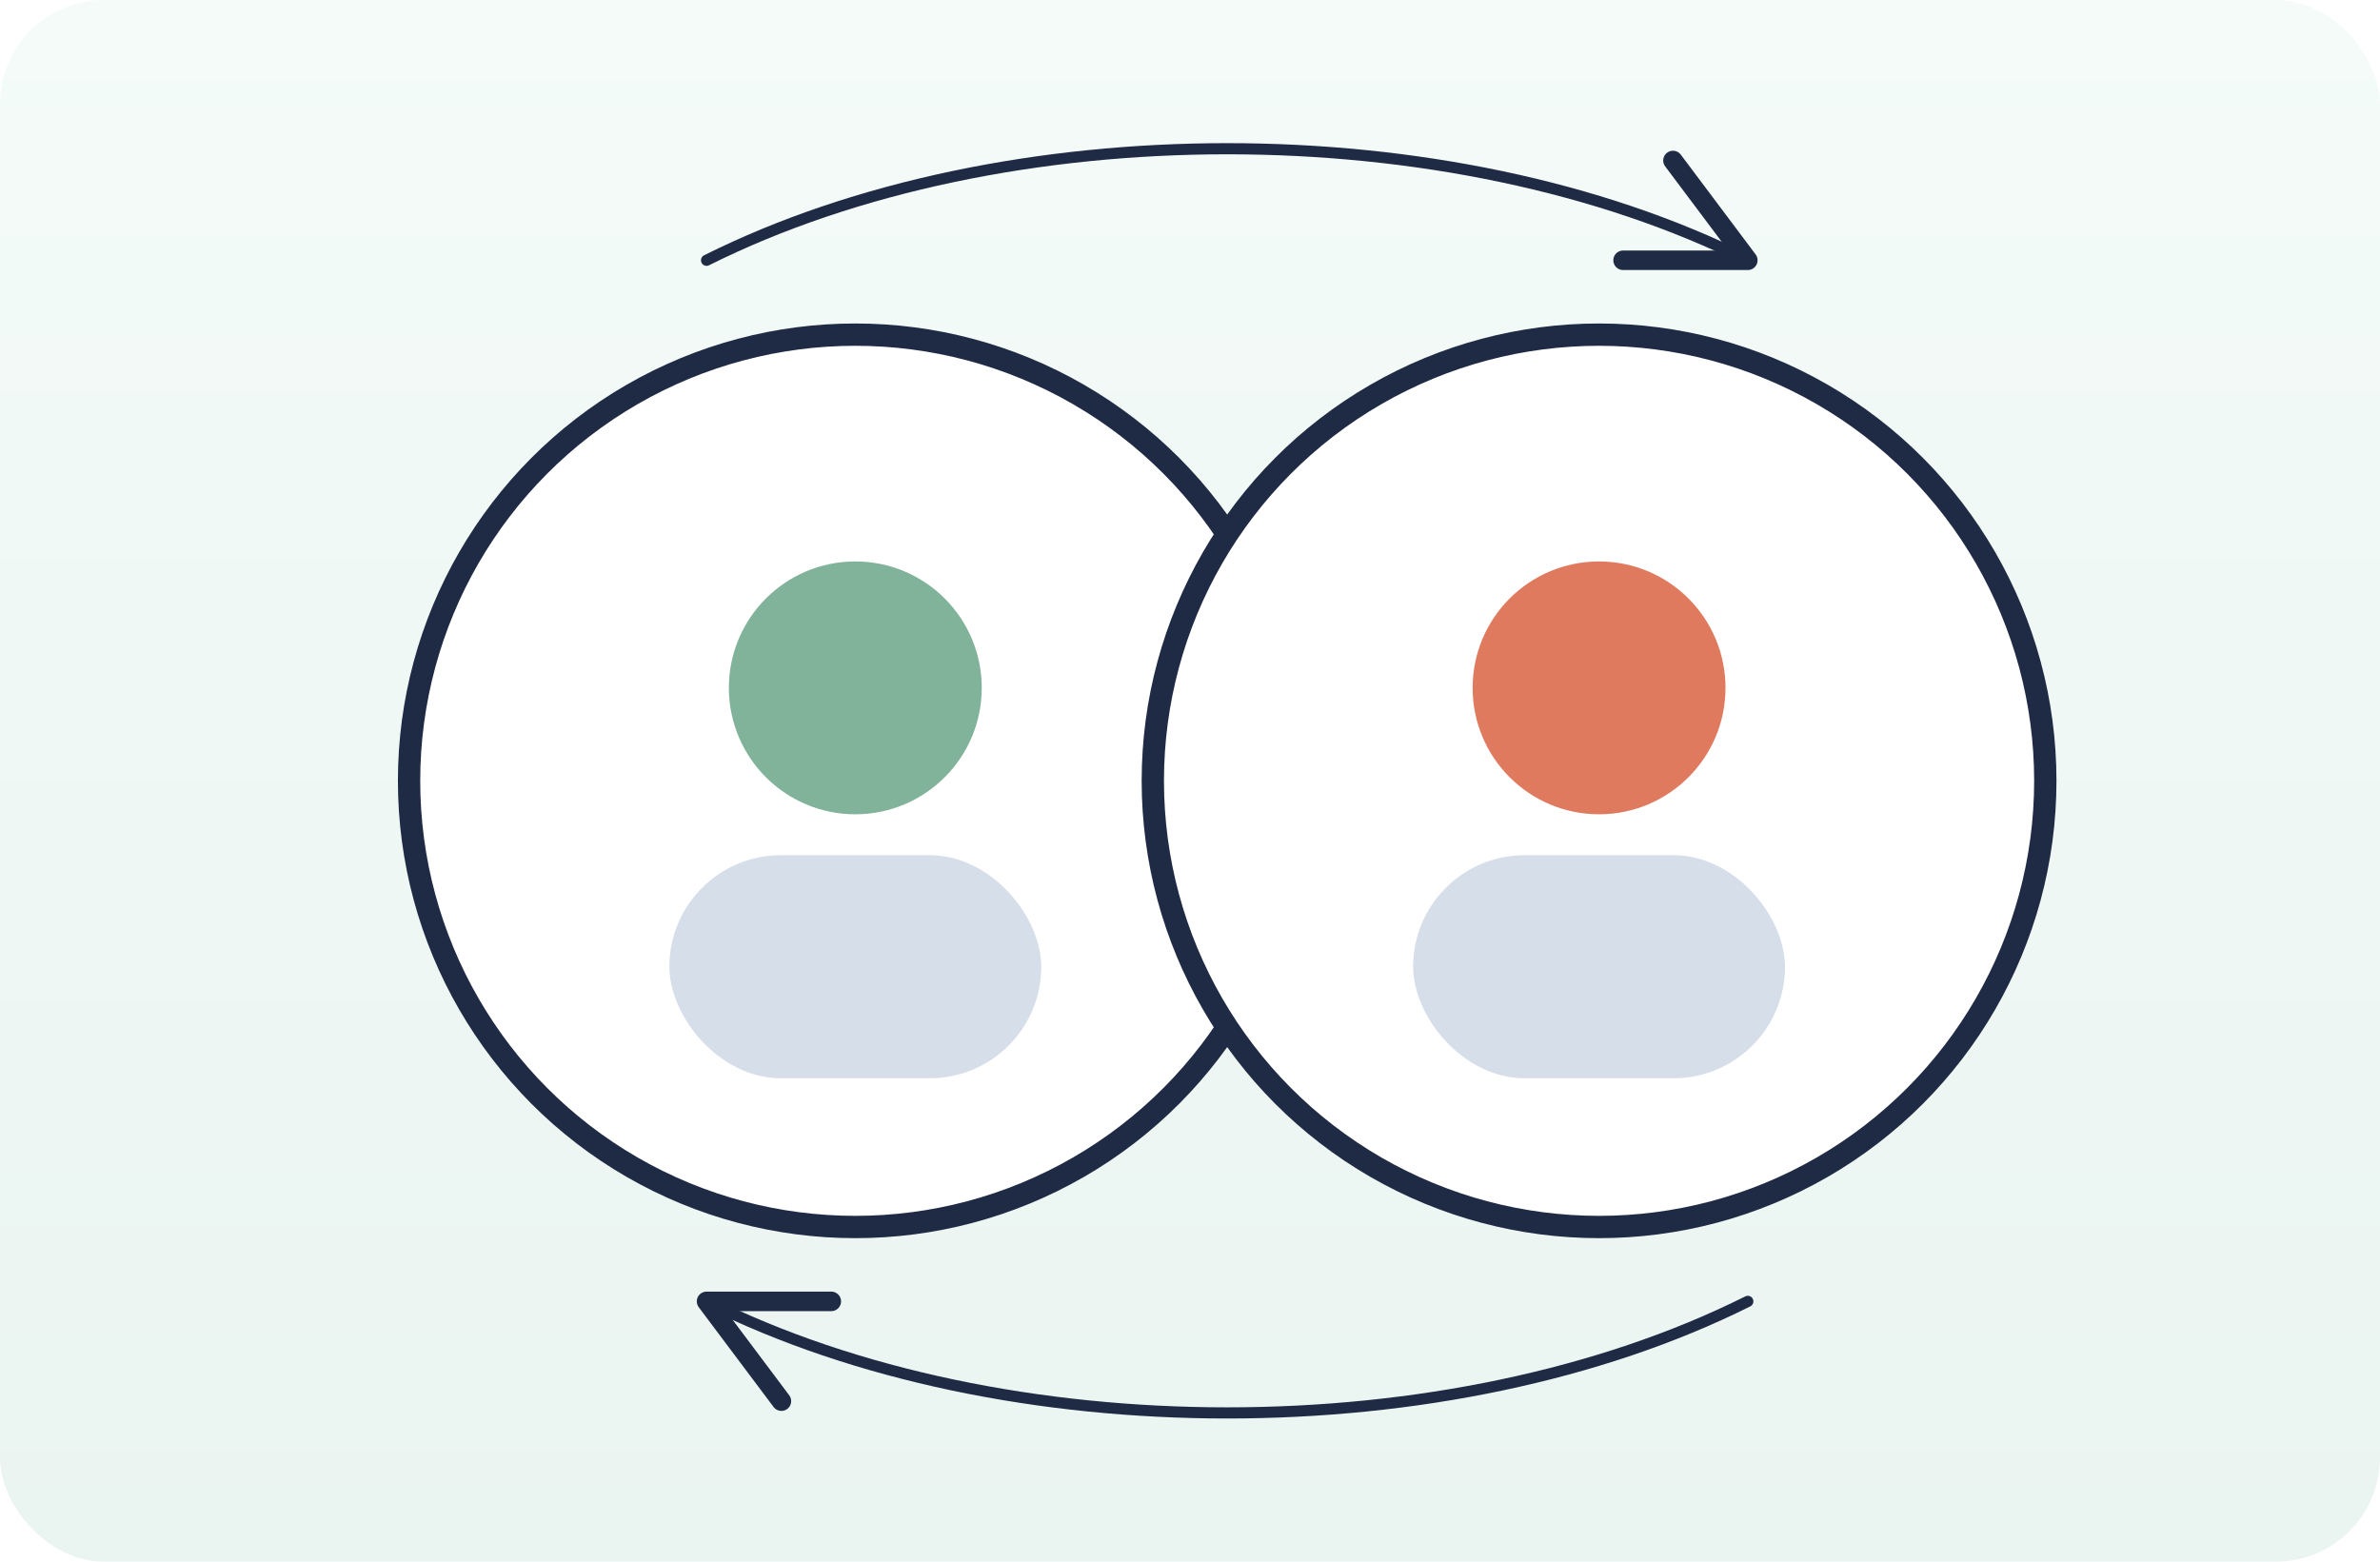 <svg xmlns="http://www.w3.org/2000/svg" viewBox="0 0 640 420" role="img" aria-label="Sync contacts">
  <title>Sync contacts</title>
  <desc>Two contact avatars with thin open sync arrows above and below the circles.</desc>

  <defs>
    <!-- Background -->
    <linearGradient id="bg" x1="0" y1="0" x2="0" y2="1">
      <stop offset="0" stop-color="#f4fbf8"/>
      <stop offset="1" stop-color="#eaf4f1"/>
    </linearGradient>

    <!-- Open arrowhead -->
    <marker id="openArrow"
            markerWidth="10"
            markerHeight="10"
            refX="9"
            refY="5"
            orient="auto"
            markerUnits="strokeWidth">
      <path d="M1,1 L9,5 L1,9"
            fill="none"
            stroke="#1f2a44"
            stroke-width="1.4"
            stroke-linecap="round"
            stroke-linejoin="round"/>
    </marker>

    <style>
      .ink   { stroke:#1f2a44; }
      .ring  { stroke-width:6; }
      .arrow {
      stroke-width:3;
      stroke-linecap:round;
      fill:none;
      }
    </style>
  </defs>

  <!-- Background -->
  <rect width="640" height="420" rx="28" fill="url(#bg)"/>

  <!-- Left contact -->
  <circle cx="230" cy="210" r="120" fill="#ffffff"/>
  <circle cx="230" cy="210" r="120" fill="none" class="ink ring"/>
  <circle cx="230" cy="185" r="34" fill="#81b29a"/>
  <rect x="180" y="230" width="100" height="60" rx="30" fill="#d6dee9"/>

  <!-- Right contact -->
  <circle cx="430" cy="210" r="120" fill="#ffffff"/>
  <circle cx="430" cy="210" r="120" fill="none" class="ink ring"/>
  <circle cx="430" cy="185" r="34" fill="#e07a5f"/>
  <rect x="380" y="230" width="100" height="60" rx="30" fill="#d6dee9"/>

  <!-- Top sync arrow (above circles) -->
  <path
          d="M190 70 C270 30 390 30 470 70"
          class="ink arrow"
          marker-end="url(#openArrow)"/>

  <!-- Bottom sync arrow (below circles) -->
  <path
          d="M470 350 C390 390 270 390 190 350"
          class="ink arrow"
          marker-end="url(#openArrow)"/>
</svg>
